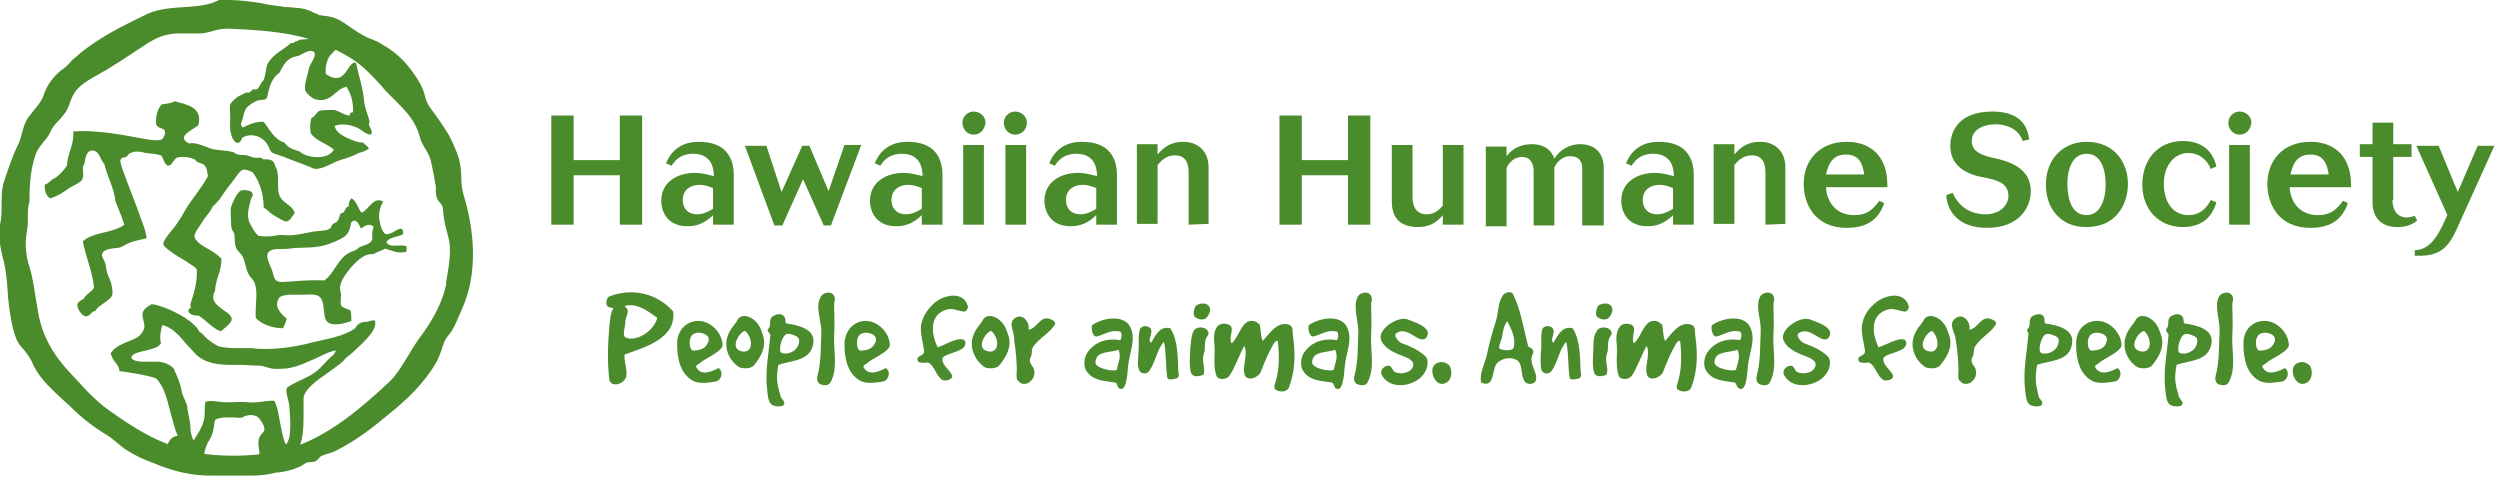 <?xml version="1.0" encoding="utf-8"?>
<!-- Generator: Adobe Illustrator 24.1.2, SVG Export Plug-In . SVG Version: 6.00 Build 0)  -->
<svg version="1.1" id="hhs-logo" xmlns="http://www.w3.org/2000/svg" xmlns:xlink="http://www.w3.org/1999/xlink" x="0px" y="0px"
	 viewBox="0 0 313.8 60" style="enable-background:new 0 0 313.8 60;" xml:space="preserve">
<style type="text/css">
	.st0{fill:#4A8B2C;}
</style>
<g>
	<path class="st0" d="M77,38.7c-0.2-0.1-0.5-0.1-0.7-0.2c-0.4-0.4-0.1-1.2,0.2-1.3c2.8-1.1,6-0.4,8,1.9c0.4,3.4-3.6,4.5-6.1,5.4
		c-0.1,1,0.4,1.9,0.2,2.8c-0.2,0.6-0.9,1.1-1.7,0.9c-0.2-0.1-0.3-0.3-0.4-0.4c-0.3-2.4-0.2-4.7,0-7C76.6,40.1,76.6,39.3,77,38.7z
		 M78.6,42.4c1.4,0.5,3.5-0.9,3.9-2.5c-1.2-0.9-2.6-1.9-4.1-1.5c-0.1,0,0.4,0.3,0.4,0.6c0,0.5-0.3,0.9-0.3,1.4
		C78.5,41.1,78,42.2,78.6,42.4z"/>
	<path class="st0" d="M88,40.3c1.4,0.2,2.7,1.6,2.7,3.1c-0.3,0.9-2.3,1.6-3,2.3c-0.1,0-0.4,0.2-0.3,0.4c0.6,1.1,1.8,0.6,2.8,0.1
		c0.7,0.5,0.3,1.6-0.4,1.7c-0.8,0.1-1.7,0.3-2.6,0c-1.8-0.8-2.2-2.9-2.2-4.6C84.9,41.4,86.3,40.1,88,40.3z M88.9,42.9
		c0.4-0.9-1.1-1.4-1.8-1c-0.8,0.4-0.6,2.1-0.1,2.1C87.8,44,88.6,43.8,88.9,42.9z"/>
	<path class="st0" d="M91.3,42.3c0.3-1,0.9-1.5,1.2-2c0.4-1,1.7-0.7,2.4,0.1c0.5,0.5,0.7,1.2,0.9,1.8c0.4,1.4-0.3,2.6-1.2,3.7
		c-0.4,0.4-1.3,0.4-1.8,0.2C91.4,45.2,90.9,43.6,91.3,42.3z M93.6,41.6c-0.4-0.4-2.3,2.1-0.5,2.5C94.5,44.4,94.6,42.6,93.6,41.6z"/>
	<path class="st0" d="M96.4,41.3c0.5-0.4,0-1.2,0.6-1.6c0.5-0.3,1.1-0.4,1.4,0c0.3,0.3,0.1,0.8,0.3,0.9c1.5,0.2,3.6,0.7,3.4,2.4
		c-0.3,2.4-2.8,2.2-4.4,2.8c-0.3,1.7-0.2,2.3,0.3,4c0,0.1,0.3,0.4,0.4,0.6c0.3,0.7-0.8,0.7-1.3,0.5c-0.7-0.2-0.7-1.2-0.8-1.9
		c-0.3-2.4,0.2-4.6,0.4-7C96.6,41.8,96.2,41.5,96.4,41.3z M98.1,44.3c0.7,0.3,2.1-0.2,2.2-1.4c0.1-0.5-0.3-0.7-0.6-0.8
		c-0.4-0.2-1-0.3-1.2,0C98,42.6,97.7,44.1,98.1,44.3z"/>
	<path class="st0" d="M103,37.3c0.3-0.7,1.7-0.9,1.8,0.2c0,0.2-0.1,0.5-0.1,0.7c0,1.3,0.1,2.6,0,3.9c-0.1,2,0.5,4-0.4,5.8
		c-0.3,0.6-0.9,0.5-1.4,0.3c-0.3-0.2-0.4-0.6-0.3-1c0.5-1.8,0.4-3.6,0.5-5.5C103.1,40.2,102.3,38.5,103,37.3z"/>
	<path class="st0" d="M109,40.3c1.4,0.2,2.7,1.6,2.7,3.1c-0.3,0.9-2.3,1.6-3,2.3c-0.1,0-0.4,0.2-0.3,0.4c0.6,1.1,1.8,0.6,2.8,0.1
		c0.7,0.5,0.3,1.6-0.4,1.7c-0.8,0.1-1.7,0.3-2.6,0c-1.8-0.8-2.2-2.9-2.2-4.6C106,41.4,107.3,40.1,109,40.3z M109.9,42.9
		c0.4-0.9-1.1-1.4-1.8-1c-0.8,0.4-0.6,2.1-0.1,2.1C108.8,44,109.6,43.8,109.9,42.9z"/>
	<path class="st0" d="M117.1,38.2c1.2-1.2,3.9-1.8,4.4,0.3c0,0.3-0.3,0.7-0.6,0.6c-0.7-0.1-1.4-0.5-2.2-0.2c-2.1,0.7-1.8,3.1-1,4.7
		c0.7-0.2,2.3-1.2,3.1-1c0.3,0,0.5,0.4,0.3,0.8c-0.3,0.8-2.7,1-2.8,1.6c-0.1,0.8,0.9,1.4,1.2,2.1c0.2,0.5-0.8,0.8-1.2,0.6
		c-0.9-0.6-0.9-1.7-1.8-2.2c-0.2,0-0.6,0.1-1,0c-0.3,0-0.4-0.4-0.3-0.6c0.2-0.3,0.8-0.3,0.8-0.8c-0.1-1-0.5-2.1-0.4-3.2
		C115.8,39.7,116.4,38.9,117.1,38.2z"/>
	<path class="st0" d="M122.1,42.3c0.3-1,0.9-1.5,1.2-2c0.4-1,1.7-0.7,2.4,0.1c0.5,0.5,0.7,1.2,0.9,1.8c0.4,1.4-0.3,2.6-1.2,3.7
		c-0.4,0.4-1.3,0.4-1.8,0.2C122.3,45.2,121.7,43.6,122.1,42.3z M124.5,41.6c-0.4-0.4-2.3,2.1-0.5,2.5
		C125.4,44.4,125.5,42.6,124.5,41.6z"/>
	<path class="st0" d="M127.3,40c0.9-0.8,2,0.3,1.8,1.4c1.1-0.2,1.4-1.7,2.6-1.4c0.5,0.2,1,0.4,0.6,0.9c-0.7,1-1.8,1.5-2.6,2.6
		c-0.3,0.4-0.1,0.9-0.3,1.3c-0.2,0.3-0.2,0.7,0.2,1.2c0.4,0.5,0.3,1.4-0.2,1.8c-0.4,0.5-1.2,0.5-1.5,0.1c-0.3-0.2-0.3-0.5-0.3-0.8
		c0.1-1.4-0.1-3-0.3-4.4C127.4,41.7,126.5,40.7,127.3,40z"/>
	<path class="st0" d="M139.9,48c-1.3-0.2-2.7-0.2-3.5-1.4c-0.5-0.7-0.3-1.9,0.2-2.5c1.5-2,4-1.4,4-1.4c0.2-0.2,0.3-1.1-0.1-1.1
		c-1.1-0.2-1.7,0.3-2.7,0.6c-0.7,0.3-0.9-1.2-0.7-1.4c1.3-0.9,4-1.4,4.8,0.3c0.7,1.5-0.1,3.1-0.3,4.8c-0.1,1.1-0.2,3.5-1.2,2.8
		C140.2,48.4,140.2,48,139.9,48z M140.4,43.9c-1,0.4-2.9,0.1-2.9,1.6c0,0.8,2.5,1.2,2.7,0.9C140.3,45.5,140.8,44.9,140.4,43.9z"/>
	<path class="st0" d="M143.1,41.3c0.2-0.5,1.2-0.5,1.4,0.1c0.1,0.5-0.2,0.9-0.2,1.4c0.1,0.1,0.2,0.3,0.2,0.2c0.6-1,1.1-2.1,2.4-1.8
		c1,1.6,0.9,3.6,1,5.4c0.1,0.3,0.1,0.8-0.2,0.9c-0.5,0.1-1.2,0.3-1.2-0.2c-0.2-1.5-0.1-3-0.4-4.4c-0.9,1-1,2.4-1.8,3.6
		c-0.3,0.5-1,0.5-1.3,0c-0.3-0.7-0.1-1.5-0.1-2.3C143,43.3,142.8,42.2,143.1,41.3z"/>
	<path class="st0" d="M149.8,41.6c0.2-0.5,0.9-0.6,1.4-0.4c0.3,0.1,0.7,0.6,0.4,0.9c-0.6,0.8-0.2,1.6-0.5,2.3
		c-0.3,0.9,0.2,1.7,0,2.5c0,0.1-0.1,0.2-0.2,0.2c-0.6,0.2-1.2,0.2-1.4-0.3c-0.3-1-0.1-2.1-0.1-3.1C149.5,43,149.5,42.2,149.8,41.6z
		 M150.2,38.3c0.6-0.3,1.3-0.3,1.6,0.2c0.3,0.5-0.2,1.3-0.5,1.5c-0.4,0.2-1,0.1-1.4-0.3C149.7,39.2,150,38.4,150.2,38.3z"/>
	<path class="st0" d="M154.1,40.7c1.1,0.3,0,1.7,0.5,2.4c1.1-1,1.3-3.4,3.1-2.7c0.1,0.1,0.3,0.3,0.4,0.3c0.2,0.7,0.1,1.4,0.4,2.1
		c0.9-1,1.9-2.6,3.4-2c0.5,0.3,0.3,0.9,0.4,1.4c0.3,2.1,0.3,4.3-0.5,6.4c-0.2,0.6-1.1,0.7-1.7,0.3c-0.1,0-0.2-0.4-0.1-0.6
		c0.6-1.7,0.6-3.6,0.4-5.4c0-0.3-0.4,0-0.5,0.2c-0.7,1.2-1.2,2.4-1.7,3.7c-0.3,0.5-1.4,1.1-1.9,0.4c-0.5-1.1,0.4-2.5-0.1-3.8
		c-0.7,1.2-1.1,2.6-1.9,3.8c-0.4,0.5-1.4,0.5-1.6,0c-0.5-1.3-0.1-2.9-0.3-4.3C152.3,41.7,152.6,40.3,154.1,40.7z"/>
	<path class="st0" d="M167.1,48c-1.3-0.2-2.7-0.2-3.5-1.4c-0.5-0.7-0.3-1.9,0.2-2.5c1.5-2,4-1.4,4-1.4c0.2-0.2,0.3-1.1-0.1-1.1
		c-1.1-0.2-1.7,0.3-2.7,0.6c-0.7,0.3-0.9-1.2-0.7-1.4c1.3-0.9,4-1.4,4.8,0.3c0.7,1.5-0.1,3.1-0.3,4.8c-0.1,1.1-0.2,3.5-1.2,2.8
		C167.4,48.4,167.4,48,167.1,48z M167.6,43.9c-1,0.4-2.9,0.1-2.9,1.6c0,0.8,2.5,1.2,2.7,0.9C167.6,45.5,168,44.9,167.6,43.9z"/>
	<path class="st0" d="M170.4,37.3c0.3-0.7,1.7-0.9,1.8,0.2c0,0.2-0.1,0.5-0.1,0.7c0,1.3,0.1,2.6,0,3.9c-0.1,2,0.5,4-0.4,5.8
		c-0.2,0.6-0.9,0.5-1.4,0.3c-0.3-0.2-0.4-0.6-0.3-1c0.5-1.8,0.4-3.6,0.5-5.5C170.5,40.2,169.8,38.5,170.4,37.3z"/>
	<path class="st0" d="M179.2,41.6c0.1,0.3-0.1,0.8-0.3,0.9c-0.9,0.6-2.2-1.6-3.6-0.7c-0.5,0.3,0.3,1.2,0.7,1.3
		c1.1,0.4,2,0.8,2.9,1.6c0.5,0.5,0.3,1.5-0.1,2.1c-0.9,1.6-4.3,2.4-5.4,0.2c-0.2-0.5,0.3-1.1,0.9-1.1c0.4,0,0.5,0.7,0.8,0.8
		c0.9,0.4,2.3,0,2.3-1c0-0.3-0.5-0.7-0.8-0.8c-1.2-0.5-2.6-0.9-3.2-2.1c-0.7-1.4,2.1-3.2,3.3-2.7C177.7,40.5,178.8,40.8,179.2,41.6z
		"/>
	<path class="st0" d="M181.6,48c-1,0.6-1.7-0.4-1.8-1.2c-0.2-1.4,1.3-1.6,1.9-1.1C182.3,46,182.4,47.5,181.6,48z"/>
	<path class="st0" d="M188.7,37c0.2-0.3,1-0.5,1.2-0.1c1,2,1.3,4.2,1.9,6.5c0,0.2,0.4,0.2,0.6,0.5c0.1,0.2,0.1,0.4,0,0.5
		c-0.6,1.2,0.6,2.2,0.4,3.3c-0.1,0.5-1,0.7-1.4,0.2c-0.6-0.8-0.2-2.2-1-2.7c-0.7-0.4-1.7-0.3-2.4,0.3c-0.8,0.6-0.3,3.4-2.1,2.5
		c-0.2-1.1,0.4-2.2,0.7-3.3c0.3-1.5,0.7-3,1.2-4.5C188.1,39.1,188,37.9,188.7,37z M188.3,43.8c0.4,0.2,1.6,0.3,1.7-0.2
		c0.3-1.1-0.3-2.3-0.8-3.3c-0.4,0.5-0.5,1.1-0.6,1.6C188.6,42.6,187.9,43.6,188.3,43.8z"/>
	<path class="st0" d="M193.6,41.3c0.2-0.5,1.2-0.5,1.4,0.1c0.1,0.5-0.2,0.9-0.2,1.4c0.1,0.1,0.2,0.3,0.2,0.2c0.6-1,1.1-2.1,2.4-1.8
		c1,1.6,0.9,3.6,1,5.4c0.1,0.3,0.1,0.8-0.2,0.9c-0.5,0.1-1.2,0.3-1.2-0.2c-0.2-1.5-0.1-3-0.4-4.4c-0.9,1-1,2.4-1.8,3.6
		c-0.3,0.5-1,0.5-1.3,0c-0.2-0.7-0.1-1.5-0.1-2.3C193.6,43.3,193.3,42.2,193.6,41.3z"/>
	<path class="st0" d="M200.4,41.6c0.2-0.5,0.9-0.6,1.4-0.4c0.3,0.1,0.7,0.6,0.4,0.9c-0.6,0.8-0.2,1.6-0.5,2.3
		c-0.3,0.9,0.2,1.7,0,2.5c0,0.1-0.1,0.2-0.2,0.2c-0.6,0.2-1.2,0.2-1.4-0.3c-0.3-1-0.1-2.1-0.1-3.1C200,43,200,42.2,200.4,41.6z
		 M200.7,38.3c0.6-0.3,1.3-0.3,1.6,0.2c0.3,0.5-0.2,1.3-0.5,1.5c-0.4,0.2-1,0.1-1.4-0.3C200.2,39.2,200.5,38.4,200.7,38.3z"/>
	<path class="st0" d="M204.6,40.7c1.1,0.3,0,1.7,0.5,2.4c1.1-1,1.3-3.4,3.1-2.7c0.1,0.1,0.3,0.3,0.4,0.3c0.2,0.7,0.1,1.4,0.4,2.1
		c0.9-1,1.9-2.6,3.4-2c0.5,0.3,0.3,0.9,0.4,1.4c0.3,2.1,0.3,4.3-0.5,6.4c-0.2,0.6-1.1,0.7-1.7,0.3c-0.1,0-0.2-0.4-0.1-0.6
		c0.6-1.7,0.6-3.6,0.4-5.4c0-0.3-0.4,0-0.5,0.2c-0.7,1.2-1.2,2.4-1.7,3.7c-0.3,0.5-1.4,1.1-1.9,0.4c-0.5-1.1,0.4-2.5-0.1-3.8
		c-0.7,1.2-1.1,2.6-1.9,3.8c-0.4,0.5-1.4,0.5-1.6,0c-0.5-1.3-0.1-2.9-0.3-4.3C202.8,41.7,203.2,40.3,204.6,40.7z"/>
	<path class="st0" d="M217.7,48c-1.3-0.2-2.7-0.2-3.5-1.4c-0.5-0.7-0.3-1.9,0.2-2.5c1.5-2,4-1.4,4-1.4c0.2-0.2,0.3-1.1-0.1-1.1
		c-1.1-0.2-1.7,0.3-2.7,0.6c-0.7,0.3-0.9-1.2-0.7-1.4c1.3-0.9,4-1.4,4.8,0.3c0.7,1.5-0.1,3.1-0.3,4.8c-0.1,1.1-0.2,3.5-1.2,2.8
		C217.9,48.4,217.9,48,217.7,48z M218.1,43.9c-1,0.4-2.9,0.1-2.9,1.6c0,0.8,2.5,1.2,2.7,0.9C218.1,45.5,218.5,44.9,218.1,43.9z"/>
	<path class="st0" d="M220.9,37.3c0.3-0.7,1.7-0.9,1.8,0.2c0,0.2-0.1,0.5-0.1,0.7c0,1.3,0.1,2.6,0,3.9c-0.1,2,0.5,4-0.4,5.8
		c-0.2,0.6-0.9,0.5-1.4,0.3c-0.3-0.2-0.4-0.6-0.3-1c0.5-1.8,0.4-3.6,0.5-5.5C221.1,40.2,220.3,38.5,220.9,37.3z"/>
	<path class="st0" d="M229.7,41.6c0.1,0.3-0.1,0.8-0.3,0.9c-0.9,0.6-2.2-1.6-3.6-0.7c-0.5,0.3,0.3,1.2,0.7,1.3
		c1.1,0.4,2,0.8,2.9,1.6c0.5,0.5,0.3,1.5-0.1,2.1c-0.9,1.6-4.3,2.4-5.4,0.2c-0.2-0.5,0.3-1.1,0.9-1.1c0.4,0,0.5,0.7,0.8,0.8
		c0.9,0.4,2.3,0,2.3-1c0-0.3-0.5-0.7-0.8-0.8c-1.2-0.5-2.6-0.9-3.2-2.1c-0.7-1.4,2.1-3.2,3.3-2.7C228.2,40.5,229.3,40.8,229.7,41.6z
		"/>
	<path class="st0" d="M235.2,38.2c1.2-1.2,3.9-1.8,4.4,0.3c0,0.3-0.3,0.7-0.6,0.6c-0.7-0.1-1.4-0.5-2.2-0.2c-2.1,0.7-1.8,3.1-1,4.7
		c0.7-0.2,2.4-1.2,3.1-1c0.3,0,0.5,0.4,0.3,0.8c-0.3,0.8-2.7,1-2.8,1.6c-0.1,0.8,0.9,1.4,1.2,2.1c0.2,0.5-0.8,0.8-1.2,0.6
		c-0.9-0.6-0.9-1.7-1.8-2.2c-0.2,0-0.6,0.1-1,0c-0.3,0-0.4-0.4-0.3-0.6c0.2-0.3,0.8-0.3,0.8-0.8c-0.1-1-0.5-2.1-0.4-3.2
		C233.9,39.7,234.4,38.9,235.2,38.2z"/>
	<path class="st0" d="M240.2,42.3c0.3-1,0.9-1.5,1.2-2c0.4-1,1.7-0.7,2.4,0.1c0.5,0.5,0.7,1.2,0.9,1.8c0.4,1.4-0.3,2.6-1.2,3.7
		c-0.4,0.4-1.3,0.4-1.8,0.2C240.3,45.2,239.8,43.6,240.2,42.3z M242.6,41.6c-0.4-0.4-2.3,2.1-0.5,2.5
		C243.4,44.4,243.5,42.6,242.6,41.6z"/>
	<path class="st0" d="M245.4,40c0.9-0.8,2,0.3,1.8,1.4c1.1-0.2,1.4-1.7,2.6-1.4c0.5,0.2,1,0.4,0.6,0.9c-0.7,1-1.8,1.5-2.5,2.6
		c-0.2,0.4-0.1,0.9-0.3,1.3c-0.2,0.3-0.2,0.7,0.2,1.2c0.4,0.5,0.3,1.4-0.2,1.8c-0.4,0.5-1.2,0.5-1.5,0.1c-0.3-0.2-0.3-0.5-0.3-0.8
		c0.1-1.4-0.1-3-0.3-4.4C245.4,41.7,244.5,40.7,245.4,40z"/>
	<path class="st0" d="M254.5,41.3c0.5-0.4,0-1.2,0.6-1.6c0.5-0.3,1.1-0.4,1.4,0c0.2,0.3,0.1,0.8,0.2,0.9c1.5,0.2,3.6,0.7,3.4,2.4
		c-0.2,2.4-2.8,2.2-4.4,2.8c-0.3,1.7-0.2,2.3,0.2,4c0,0.1,0.3,0.4,0.4,0.6c0.3,0.7-0.8,0.7-1.3,0.5c-0.7-0.2-0.7-1.2-0.8-1.9
		c-0.3-2.4,0.2-4.6,0.4-7C254.7,41.8,254.3,41.5,254.5,41.3z M256.2,44.3c0.7,0.3,2.1-0.2,2.2-1.4c0.1-0.5-0.3-0.7-0.6-0.8
		c-0.4-0.2-1-0.3-1.2,0C256.1,42.6,255.8,44.1,256.2,44.3z"/>
	<path class="st0" d="M263.6,40.3c1.4,0.2,2.7,1.6,2.7,3.1c-0.3,0.9-2.3,1.6-3,2.3c-0.1,0-0.4,0.2-0.3,0.4c0.6,1.1,1.8,0.6,2.8,0.1
		c0.7,0.5,0.3,1.6-0.4,1.7c-0.8,0.1-1.7,0.3-2.6,0c-1.8-0.8-2.2-2.9-2.2-4.6C260.5,41.4,261.8,40.1,263.6,40.3z M264.4,42.9
		c0.4-0.9-1.1-1.4-1.8-1c-0.8,0.4-0.6,2.1-0.1,2.1C263.3,44,264.2,43.8,264.4,42.9z"/>
	<path class="st0" d="M266.8,42.3c0.3-1,0.9-1.5,1.2-2c0.4-1,1.7-0.7,2.4,0.1c0.5,0.5,0.7,1.2,0.9,1.8c0.4,1.4-0.3,2.6-1.2,3.7
		c-0.4,0.4-1.3,0.4-1.8,0.2C266.9,45.2,266.4,43.6,266.8,42.3z M269.2,41.6c-0.4-0.4-2.4,2.1-0.5,2.5
		C270,44.4,270.2,42.6,269.2,41.6z"/>
	<path class="st0" d="M271.9,41.3c0.5-0.4,0-1.2,0.6-1.6c0.5-0.3,1.1-0.4,1.4,0c0.3,0.3,0.1,0.8,0.3,0.9c1.5,0.2,3.6,0.7,3.4,2.4
		c-0.3,2.4-2.8,2.2-4.4,2.8c-0.3,1.7-0.2,2.3,0.3,4c0,0.1,0.3,0.4,0.4,0.6c0.3,0.7-0.8,0.7-1.3,0.5c-0.7-0.2-0.7-1.2-0.8-1.9
		c-0.3-2.4,0.2-4.6,0.4-7C272.1,41.8,271.8,41.5,271.9,41.3z M273.6,44.3c0.7,0.3,2.1-0.2,2.2-1.4c0.1-0.5-0.3-0.7-0.6-0.8
		c-0.4-0.2-1-0.3-1.2,0C273.5,42.6,273.2,44.1,273.6,44.3z"/>
	<path class="st0" d="M278.5,37.3c0.3-0.7,1.7-0.9,1.8,0.2c0,0.2-0.1,0.5-0.1,0.7c0,1.3,0.1,2.6,0,3.9c-0.1,2,0.5,4-0.4,5.8
		c-0.3,0.6-0.9,0.5-1.4,0.3c-0.3-0.2-0.4-0.6-0.3-1c0.5-1.8,0.4-3.6,0.5-5.5C278.7,40.2,277.9,38.5,278.5,37.3z"/>
	<path class="st0" d="M284.6,40.3c1.4,0.2,2.7,1.6,2.7,3.1c-0.3,0.9-2.3,1.6-3,2.3c-0.1,0-0.4,0.2-0.3,0.4c0.6,1.1,1.8,0.6,2.8,0.1
		c0.7,0.5,0.3,1.6-0.4,1.7c-0.8,0.1-1.7,0.3-2.6,0c-1.8-0.8-2.2-2.9-2.2-4.6C281.5,41.4,282.8,40.1,284.6,40.3z M285.5,42.9
		c0.4-0.9-1.1-1.4-1.8-1c-0.8,0.4-0.6,2.1-0.1,2.1C284.4,44,285.2,43.8,285.5,42.9z"/>
	<path class="st0" d="M289.6,48c-1,0.6-1.7-0.4-1.8-1.2c-0.2-1.4,1.3-1.6,1.9-1.1C290.3,46,290.4,47.5,289.6,48z"/>
</g>
<g>
	<path class="st0" d="M77.8,28.2V22H72v6.2h-2.8V14.5H72v5.6h5.8v-5.6h2.8v13.7L77.8,28.2L77.8,28.2z"/>
	<path class="st0" d="M89.5,28.2V27c-0.9,0.9-1.9,1.4-3.2,1.4c-2.5,0-3.3-1.8-3.3-3.2c0-2.4,2.1-3.5,4.2-3.5c0.9,0,1.5,0.2,2.4,0.4
		c0-1.3-0.5-2.8-2.6-2.8c-1.2,0-2.1,0.5-2.7,1.5l-0.7-0.3c0.8-2,2.4-2.7,4.1-2.7c3.5,0,4.4,2.1,4.4,4.2v6.2
		C92,28.2,89.5,28.2,89.5,28.2z M89.5,23.6c-0.6-0.2-1-0.4-1.7-0.4c-1.1,0-2.1,0.6-2.1,1.9c0,1.1,0.7,1.8,1.8,1.8
		c0.7,0,1.4-0.3,2-0.7C89.5,26.1,89.5,23.6,89.5,23.6z"/>
	<path class="st0" d="M104.3,28.3h-0.9l-2.6-5.8l-2.6,5.8h-1l-3.7-10h2.7l1.9,5.8l2.6-5.8h0.9L104,24l2-5.8h2.1L104.3,28.3z"/>
	<path class="st0" d="M115.7,28.2V27c-0.9,0.9-1.9,1.4-3.2,1.4c-2.5,0-3.3-1.8-3.3-3.2c0-2.4,2.1-3.5,4.2-3.5c0.9,0,1.5,0.2,2.4,0.4
		c0-1.3-0.5-2.8-2.6-2.8c-1.2,0-2.1,0.5-2.7,1.5l-0.7-0.3c0.8-2,2.4-2.7,4.1-2.7c3.5,0,4.4,2.1,4.4,4.2v6.2
		C118.3,28.2,115.7,28.2,115.7,28.2z M115.7,23.6c-0.6-0.2-1-0.4-1.7-0.4c-1.1,0-2.1,0.6-2.1,1.9c0,1.1,0.7,1.8,1.8,1.8
		c0.7,0,1.4-0.3,2-0.7L115.7,23.6L115.7,23.6z"/>
	<path class="st0" d="M122.2,16.9c-0.8,0-1.4-0.7-1.4-1.5c0-0.8,0.7-1.4,1.4-1.4c0.8,0,1.5,0.6,1.5,1.4
		C123.6,16.3,123,16.9,122.2,16.9z M120.9,28.2v-10h2.6v10L120.9,28.2L120.9,28.2z"/>
	<path class="st0" d="M127.4,16.9c-0.8,0-1.4-0.7-1.4-1.5c0-0.8,0.7-1.4,1.4-1.4c0.8,0,1.5,0.6,1.5,1.4
		C128.9,16.3,128.2,16.9,127.4,16.9z M126.2,28.2v-10h2.6v10L126.2,28.2L126.2,28.2z"/>
	<path class="st0" d="M137.6,28.2V27c-0.9,0.9-1.9,1.4-3.2,1.4c-2.5,0-3.3-1.8-3.3-3.2c0-2.4,2.1-3.5,4.2-3.5c0.9,0,1.5,0.2,2.4,0.4
		c0-1.3-0.5-2.8-2.6-2.8c-1.2,0-2.1,0.5-2.7,1.5l-0.7-0.3c0.8-2,2.4-2.7,4.1-2.7c3.5,0,4.4,2.1,4.4,4.2v6.2
		C140.1,28.2,137.6,28.2,137.6,28.2z M137.6,23.6c-0.6-0.2-1-0.4-1.7-0.4c-1.1,0-2.1,0.6-2.1,1.9c0,1.1,0.7,1.8,1.8,1.8
		c0.7,0,1.4-0.3,2-0.7L137.6,23.6L137.6,23.6z"/>
	<path class="st0" d="M149.2,28.2v-6.5c0-1.1-0.3-2.2-1.7-2.2c-1,0-1.6,0.5-2.2,1.2v7.4h-2.6v-10h2.6v1.3c0.8-1,1.8-1.6,3.2-1.6
		c2,0,3.2,1.3,3.2,3.2v7.1L149.2,28.2L149.2,28.2z"/>
	<path class="st0" d="M169.2,28.2V22h-5.8v6.2h-2.8V14.5h2.8v5.6h5.8v-5.6h2.8v13.7L169.2,28.2L169.2,28.2z"/>
	<path class="st0" d="M181.1,28.2V27c-0.8,1-1.8,1.5-3.1,1.5c-2.1,0-3.3-1-3.3-3.2v-7.1h2.6v6.6c0,1,0.4,2.1,1.8,2.1
		c0.9,0,1.5-0.5,2-1.1v-7.6h2.6v10H181.1z"/>
	<path class="st0" d="M198.6,28.2v-7.1c0-0.8-0.4-1.5-1.5-1.5c-0.9,0-1.6,0.6-2,1.4v7.3h-2.6v-6.8c0-1-0.4-1.8-1.5-1.8
		c-0.9,0-1.6,0.7-1.9,1.4v7.3h-2.6v-10h2.6v1.2c0.8-1,1.8-1.5,3.2-1.5c1.1,0,2.3,0.4,2.8,1.8c0.7-1.1,1.9-1.8,3.2-1.8c2,0,3,1.2,3,3
		v7.2H198.6z"/>
	<path class="st0" d="M210,28.2V27c-0.9,0.9-1.9,1.4-3.2,1.4c-2.5,0-3.3-1.8-3.3-3.2c0-2.4,2.1-3.5,4.2-3.5c0.9,0,1.5,0.2,2.4,0.4
		c0-1.3-0.5-2.8-2.6-2.8c-1.2,0-2.1,0.5-2.7,1.5l-0.7-0.3c0.8-2,2.4-2.7,4.1-2.7c3.5,0,4.4,2.1,4.4,4.2v6.2
		C212.5,28.2,210,28.2,210,28.2z M210,23.6c-0.6-0.2-1-0.4-1.7-0.4c-1.1,0-2.1,0.6-2.1,1.9c0,1.1,0.7,1.8,1.8,1.8
		c0.7,0,1.4-0.3,2-0.7L210,23.6L210,23.6z"/>
	<path class="st0" d="M221.6,28.2v-6.5c0-1.1-0.3-2.2-1.7-2.2c-1,0-1.6,0.5-2.2,1.2v7.4h-2.6v-10h2.6v1.3c0.8-1,1.8-1.6,3.2-1.6
		c2,0,3.2,1.3,3.2,3.2v7.1L221.6,28.2L221.6,28.2z"/>
	<path class="st0" d="M229.2,23.5c0.1,2,1.4,3.5,3.5,3.5c1.6,0,2.3-0.6,3.2-1.8l0.6,0.3c-0.8,2.4-2.6,3.1-4.7,3.1
		c-4,0-5.4-3-5.4-5.5c0-3,2-5.3,5.4-5.3c3,0,5.1,1.8,5.1,5.4v0.3L229.2,23.5L229.2,23.5z M234,21.9c-0.2-1.3-0.6-2.5-2.3-2.5
		c-1.7,0-2.2,1.2-2.5,2.5H234z"/>
	<path class="st0" d="M253.9,17.7c-0.7-2-2.9-2.1-3.4-2.1c-1.1,0-3,0.4-3,2.1c0,1.1,0.8,1.7,2.6,2.1c3.6,0.7,4.8,2.2,4.8,4.2
		c0,2.1-1.5,4.6-5.5,4.6c-3.6,0-5-2.1-5.1-4.1l0.8-0.3c1.1,2.6,3.5,2.7,4.1,2.7c2,0,2.9-1.3,2.9-2.3c0-1.7-1.6-2-2.9-2.3
		c-2.6-0.4-4.4-1.6-4.4-4c0-1.4,0.7-4.3,5.3-4.3c2.1,0,4.3,0.7,4.6,3.5L253.9,17.7z"/>
	<path class="st0" d="M261.9,17.8c3.5,0,5.2,2.6,5.2,5.3c0,1.8-0.9,5.4-5.3,5.4c-3.1,0-5-2.3-5-5.3
		C256.8,19.8,259.1,17.8,261.9,17.8z M261.9,27c1.9,0,2.4-2.3,2.4-3.8c0-1.6-0.4-3.9-2.4-3.9c-1.9,0-2.4,2.2-2.4,3.7
		C259.5,24.7,259.9,27,261.9,27z"/>
	<path class="st0" d="M277.5,21.2c-0.5-1.2-1.5-2-2.8-2c-1.8,0-3.1,1.6-3.1,3.9c0,1.9,0.9,3.9,3.1,3.9c1.3,0,2.2-0.7,2.8-1.9
		l0.7,0.3c-0.6,2.1-2.1,3.1-4.2,3.1c-3.1,0-5.1-2.3-5.1-5.3c0-3.1,1.9-5.5,5.1-5.5c2.1,0,3.7,1,4.2,3.2L277.5,21.2z"/>
	<path class="st0" d="M281.1,16.9c-0.8,0-1.4-0.7-1.4-1.5c0-0.8,0.7-1.4,1.4-1.4c0.8,0,1.5,0.6,1.5,1.4
		C282.5,16.3,281.9,16.9,281.1,16.9z M279.8,28.2v-10h2.6v10L279.8,28.2L279.8,28.2z"/>
	<path class="st0" d="M287.4,23.5c0.1,2,1.4,3.5,3.5,3.5c1.6,0,2.3-0.6,3.2-1.8l0.6,0.3c-0.8,2.4-2.6,3.1-4.7,3.1
		c-4,0-5.4-3-5.4-5.5c0-3,2-5.3,5.4-5.3c3,0,5.1,1.8,5.1,5.4v0.3L287.4,23.5L287.4,23.5z M292.3,21.9c-0.2-1.3-0.6-2.5-2.3-2.5
		c-1.7,0-2.2,1.2-2.5,2.5H292.3z"/>
	<path class="st0" d="M300.3,25.1c0,1.1,0.5,2.2,1.8,2.2c0.3,0,0.6-0.1,1-0.2l0.3,0.6c-0.8,0.6-1.5,0.8-2.5,0.8
		c-2,0-3.1-1.2-3.1-3.1v-5.7h-1.6v-1.6h1.6v-2.7h2.6v2.7h2.3v1.6h-2.3V25.1z"/>
	<path class="st0" d="M308.8,27.8c-1.1,2.5-1.9,4.3-5,4.3c-0.2,0-0.5,0-0.7,0v-0.7c2.1,0,3.2-2.4,3.9-4l0.2-0.4l-3.9-8.7h2.8
		l2.4,5.8l2.5-5.8h2.1L308.8,27.8z"/>
</g>
<path class="st0" d="M45.9,40.4c-0.5,0-0.9,0.2-1.2,0.6c0,0-0.1,0.2-0.1,0.2c-1.6,1.1-3.5,1.3-5.5,1.8c-0.7,0.2-3.2,0.8-5.6,0.8
	c-0.7,0-1.2,0-1.8-0.1c-0.3,0-0.6,0-0.9,0c-0.4,0-0.8,0-1.2,0c-0.8,0-1.9-0.1-2.3-0.3c-0.4-0.2-0.8-0.5-1.2-0.8
	c-0.5-0.4-0.6-0.7-1.1-1c-0.7-1.5-4.3-3.2-5.8-3.4l-0.1,0l-0.1,0c-1.3,0.7-1.2,1.2-1,2c0.1,0.5,0.3,0.9-0.2,1.6
	c-0.4,0.6-1.1,0.8-1.8,1.1c-0.7,0.3-1.5,0.6-2,1.3l-0.1,0.1l0,0.1c0.2,0.6,0.4,0.9,0.6,1.1c0.2,0.3,0.4,0.5,0.5,1l0,0.1l0.1,0
	c0.9,0.1,3.5,0.5,4.5,0.9c1,1,1.4,2.7,1.8,4.3c0.3,1,0.5,2,0.9,2.9c-1.3,0.1-1.4,1.8-1.6,1.9v0.4l4.9,1l0-0.3
	c-0.1-0.6,0.3-2,0.7-2.5c0.4-0.6,0.5-1.3,0.6-2c0-0.2,0.1-0.4,0.1-0.5c0.3-0.2,0.8-0.3,1.4-0.3c0.3,0,0.6,0,0.9,0
	c0.4,0,0.8,0.1,1.1,0h0l0,0c0.3-0.2,0.7-0.3,1.1-0.3c0.3,0,0.8,0.1,1,0.4l0.1,0.1c0.5,0.7,0.8,1.3,0.4,1.7c-0.7,0.6-0.6,1.4-0.5,2.1
	c0.1,0.5,0.1,1-0.1,1.4l-0.4,0.6l0.7-0.3c0.6-0.2,1.2-0.3,1.8-0.4c0.6-0.1,1.2-0.1,1.9-0.4c1.7-0.7,1.7-3.4,1.7-5.5
	c0-0.7,0-1.4,0-1.9c0.2-1.1,1.6-2.1,2.9-3c0.8-0.6,1.6-1.1,2.1-1.6c0.2-0.3,0.6-0.6,1.1-1c1.3-1.2,3-2.7,2.9-3.8
	C47.1,39.9,46.5,40.4,45.9,40.4L45.9,40.4z M36.3,50.8c0.1,1.5,0.4,4.1-0.4,5c-0.4-0.6-0.7-2.6-0.9-3.6c-0.1-0.7-0.3-1.3-0.5-1.8
	l-0.1-0.1l-0.2,0c-1,0-1.9,0.3-2.9,0.2c-0.8-0.1-2,0-2.8,0c-1,0-1.8-0.3-2.6-0.1l-0.1,0l0,0.1c-0.2,0.5,0,1.5-0.2,2.2
	c-0.2,1-0.9,1.9-1.3,2.6c-0.2-0.4-0.4-1-0.4-1.7c0-0.7-0.4-2.1-0.4-2.6c-0.1-0.5-0.6-1.3-0.7-1.9c-0.1-0.8-0.6-2-0.9-2.6l0-0.1
	c-0.4-0.7-1.6-1-2.1-1c0,0-0.1,0-0.1,0c-0.2,0-0.4,0-0.6,0c-0.3,0-0.7,0-1,0c-1,0-1.5-0.2-1.6-0.5c0-0.5,0.9-0.7,1.8-0.9
	c0.8-0.2,1.6-0.4,1.8-0.8l0.1-0.1l0-0.1c-0.2-0.5,0-1.8,0.2-2.2c1.2,0.3,2.1,1.3,3,2.4c0.5,0.5,0.9,1,1.3,1.4c1.2,1,2.6,1.2,4.4,1.2
	c0.1,0,1,0,1.1,0c0.9,0,1.4,0.1,2.3,0.1c0.7,0,1.3,0.4,2,0.4c0.8,0,1.6,0,2.2-0.2c1-0.2,1.9-0.7,2.9-1.1c0.9-0.4,1.7-0.9,2.6-1
	c-0.1,0.1-0.2,0.3-0.3,0.5c-0.8,0.6-1.5,1.6-2.3,2.2c-1.1,0.8-2.3,1.1-3.5,1.9l-0.1,0.1v0.1C35.8,49,36.2,50.2,36.3,50.8L36.3,50.8z
	"/>
<path class="st0" d="M58.2,24.5c-0.2-0.7-0.3-1.4-0.3-2.2c0-0.8-0.1-1.6-0.3-2.4c-0.4-1.2-0.9-2.4-1.6-3.5c-0.5-0.8-1-1.5-1.5-2.2
	c-0.2-0.3-0.4-0.5-0.6-0.8c-0.3-0.5-0.5-1-0.6-1.5c-0.1-0.4-0.3-0.9-0.5-1.3c-1.3-2.3-2.8-3.9-4.8-5c-0.4-0.3-0.9-0.5-1.4-0.7
	c-0.6-0.2-1.1-0.5-1.6-0.8c-0.3-0.2-0.6-0.4-0.9-0.6c-0.6-0.4-1.2-0.9-2-1.2c-0.4-0.2-0.8-0.2-1.2-0.3c-0.3,0-0.6-0.1-0.8-0.1
	c-0.2-0.1-0.4-0.2-0.7-0.3s-0.4-0.3-0.7-0.3C38.1,1,37.2,1,36.3,0.9c-0.3,0-0.6,0-1-0.1c-0.8-0.1-1.7-0.2-2.5-0.4
	C31.5,0.2,30.1,0,28.7,0c-0.4,0-0.7,0-1.1,0l-0.1,0c-1.3,0.7-3,0.8-4.5,0.9c-1.5,0.1-3,0.2-4.4,0.8c-2.3,1.1-4.8,2.3-7.1,3.9
	c-0.9,0.6-1.7,1.3-2.5,2C8.6,8.1,8.2,8.5,7.7,8.8C6.6,9.7,6,10.6,5.6,11.6c-0.3,1-0.8,1.6-1.4,2.3c-0.2,0.3-0.4,0.5-0.7,0.9
	c-0.4,0.6-0.6,1.4-0.8,2.1c-0.1,0.5-0.3,1-0.5,1.4c-0.8,1.7-1.3,3.3-1.8,4.8c-0.2,0.9-0.2,1.7-0.2,2.6c0,0.9,0,1.7-0.2,2.5
	c-0.4,1.5,0.4,4.4,0.5,4.7c0.2,0.9,0.3,1.8,0.4,2.7c0,0.5,0.1,1.1,0.1,1.6c0,0.3,0.1,0.6,0.1,1c0.2,1.4,0.4,2.9,0.9,4.2
	c0.2,0.6,0.6,1.1,1,1.5c0.4,0.5,0.7,0.9,1,1.5c0.7,1.8,2.2,3.2,3.7,4.6c0.3,0.3,0.7,0.6,1,0.9c1.6,1.6,2.9,2.6,4.7,3.7
	c0.4,0.2,0.8,0.6,1.2,0.9c0.4,0.3,0.8,0.7,1.3,1c1.1,0.7,2.2,1.2,3.3,1.6c2.6,1.1,4.9,1.6,7.3,1.6c0.4,0,0.7,0,1.1,0
	c0.4,0,0.8,0,1.3,0c0.4,0,0.7,0,1.1,0c0.4,0,0.7,0,1.1,0c1,0,2.1,0,3.6-0.4l0.3,0c0.7-0.1,1.7-0.3,2.3-0.6c0.4-0.1,0.8-0.4,1.1-0.6
	c0.1-0.1,1.1-0.1,1.2-0.2c0.6-0.4,0.4-0.6,1.1-0.8c0.5-0.2,1.1-0.3,1.6-0.6c2.4-1.2,4.6-2.9,6.6-4.6c1.9-1.5,4.2-3.6,5.8-6.3
	c0.3-0.5,0.5-1.1,0.7-1.6c0.2-0.7,0.4-1.3,0.8-1.8c0.6-0.7,1-1.5,1.3-2.3c0.1-0.3,0.3-0.6,0.4-0.9C60.2,34.1,59.4,28.4,58.2,24.5
	L58.2,24.5z M55.1,25.3c0.3,0.3,0.5,0.6,0.5,1c0.1,1.3,0.3,2.1,0.6,3.2c0.6,1.8,0.1,4-0.2,5.9l0,0.3c-0.4,2-1.5,4.3-3.4,6.8
	c-0.5,0.7-1,1.5-1.4,2.2c-0.7,1.1-1.3,2.2-2.2,3.1c-3.3,3.1-7.6,6.9-12.4,8.4c-2.2,0.7-4.8,1-7.4,1c-3.2,0-6.1-0.5-8.5-1.6
	C18.4,54.7,16,53.2,13,51c-1.1-0.9-2-1.8-2.9-2.8c-0.4-0.4-0.8-0.9-1.3-1.4c-1.8-1.9-3.1-4-3.7-6.2c-0.3-1-0.4-2.1-0.6-3.1
	c-0.2-1.3-0.4-2.7-0.8-4c-0.5-1.5-0.6-3.1-0.3-4.6c0.1-0.6,0.1-1.1,0.1-1.7c0-0.7,0-1.3,0.2-1.9l0-0.1c0-1.9,0.1-3.9,0.8-5.9
	c0.2-0.5,0.5-0.9,0.9-1.4c0.3-0.4,0.7-0.8,0.9-1.3c0.2-0.5,0.6-1,1-1.4C7.7,14.8,8,14.4,8.3,14c0.2-0.4,0.4-0.8,0.5-1.2
	c0.2-0.5,0.4-1,0.8-1.5c0.7-0.8,1.6-1.3,2.3-1.7c2-1.1,3.8-2.3,5.6-3.5c1.5-1,2.7-1.8,4.6-1.9c0.5,0,1,0,1.5,0c0.5,0,1,0,1.5,0
	c0.6,0,1.1-0.2,1.6-0.3c0.6-0.2,1.2-0.3,1.8-0.3h0.1c2.9,0.1,5.7,0.3,8.2,0.8c2.2,0.4,5,1.5,7.4,3c1.4,0.9,2.6,2.2,3.7,3.4
	c0.3,0.4,0.7,0.8,1,1.1c0.3,0.3,0.6,0.6,0.9,0.9c1.3,1.3,2.4,2.5,2.9,4.4c0.1,0.5,0.4,1,0.7,1.5c0.3,0.5,0.6,1,0.7,1.6
	c0.1,0.5,0.2,0.9,0.3,1.4c0.1,0.6,0.2,1.1,0.3,1.7c0,0.1,0,0.3,0,0.4c0,0.5,0,1,0.4,1.5L55.1,25.3L55.1,25.3z"/>
<path class="st0" d="M28.7,39.4c-0.8-0.7-2.6-1.4-1.7-2.9c0-1.3,0.8-2.4,0.8-4c-0.5-0.6-1.4-1.1-2.1-1.5c-0.4-0.2-1.2-0.8-1.3-1.3
	c0-0.5,0.6-1.2,0.9-1.7c0.5-0.9,1.1-1.3,1.4-2.1c0.3-0.2,0.5-0.5,0.8-0.8c0.5-0.7,1-1.5,1.6-2.2c0.4-0.5,1-1.5,1.4-1.6
	c0.4-0.1,0.8,0.2,1.2,0.3c0.9,1.2,1.4,2.8,1.4,4.5c0.4,0.1,0.8,0.7,1.4,1c0.3,0.2,1.2,0.7,1.4,0.7c0.5,0,0.8-0.7,1.1-1.1
	c-0.4-1.1-1.7-1.2-2-2.4c-0.2-0.8,0-1.9-0.2-2.8c0-0.1-0.1-0.4-0.2-0.5C34.4,20,33.9,20,33.1,20c-0.1,0-0.2-0.1-0.3-0.2
	c-0.2,0-0.5,0-0.8,0c-0.3,0-0.6-0.2-1-0.3c-0.4-0.1-0.8,0-1.1-0.1c-0.2,0-0.4-0.2-0.6-0.3c-0.7-0.2-1.5-0.2-2.1-0.3
	c-1.2-0.1-2.2-1-3.5-0.8c-1.7-0.9,0.6-1.7,1.2-2.3c0.6-2.3-1.6-2.6-3-3c-0.4,0.3-1,0.3-1.6,0.4c-0.5,0.5-0.8,1.5-0.7,2.5
	c0.2,0.6,1,0.4,1.1,0.9c0.1,0.3-0.2,0.9-0.4,1c-0.6,0.3-2.3-0.1-2.9-0.2c-2.6-0.5-5.7-1-8.2-0.8c0.1,1.8-0.7,2.6-0.8,4.3
	c-0.4,0.6-0.9,1.1-1.4,1.5c-0.6,0.2-0.8,0.7-1.4,0.9c0,0.8,0.2,1.4,0.7,1.7c1-0.3,1.7-0.8,2.4-1.3c0.5-0.3,1.2-0.6,1.5-0.9
	c0.4-0.5,0.2-1.1,0.2-1.7c0-0.1,0.1-0.3,0.2-0.4c0.1-0.9,0.3-1.8,1.1-1.7c0.8,0.1,0.9,1.2,1.4,1.7c0.4,1.7,1.2,2.9,1.4,4.7
	c0.4,1,0.8,1.9,1.1,2.9c-1.4,1.1-4,0.9-5.2,2.1c0.4,2.1,1.2,3.7,1.4,5.8c-0.3,0.6-1,0.8-1.3,1.4c-0.3,0.2-0.8,0.4-0.8,0.8
	c0,0.5,0.6,1.3,1,1.4c0.6,0.1,0.7-0.6,1.3-0.7c0.1-0.2,0.3-0.4,0.4-0.5c0.4-0.3,1.6-1,1.7-1.5c0.1-0.4-0.1-1.3-0.2-1.6
	c-0.1-0.4-0.4-0.8-0.5-1.4c-0.1-0.3-0.1-0.7-0.2-1c-0.1-0.3-0.4-0.7-0.4-1c0.1-0.8,1.3-0.8,2.1-0.9c0.5-0.1,0.8-0.4,1.3-0.6
	c0.7-0.3,1.5-0.4,2.2-0.6c-0.1-1.1-0.7-2.3-1-3.3c-0.6-1.6-1.4-3.6-2-5.3c-0.1-0.3-0.3-0.9-0.3-1.1c0.1-0.5,0.4-0.4,0.7-0.5
	c0.2-0.1,0.3-0.3,0.4-0.4c0.7-0.4,1.3-0.3,2.1-0.1c0.7,0.1,1.3,0.1,1.9,0.3c0.3,0.2,0.4,1.2,0.9,1.3c0.5,0,0.7-0.8,1.1-1
	c0.5-0.2,1.6-0.1,2.2,0.2c0.1,0,0.2,0.2,0.3,0.3c0.4,0.2,0.8,0.2,1,0.5c0.3,0.3,0.3,0.8,0.4,1.3c-0.7,1.4-1.9,2.7-2.8,4.2
	c-0.4,0.7-0.8,1.4-1.4,2.2c-0.3,0.4-1.4,1.6-1.4,2.1c0,0.4,1,1,1.4,1.3c0.7,0.5,1.4,0.8,1.9,1.2c0.3,0.2,0.7,0.4,0.9,0.7
	c0.1,1.7-0.4,3.1-0.8,4.4c0,0.1,0,0.3,0.1,0.4c-0.9,0.5,0.1,1.1,0.9,1c1,0.6,1.6,1.5,2.8,2C28.5,40.9,29.7,40.2,28.7,39.4L28.7,39.4
	z"/>
<path class="st0" d="M51,30.9c-0.8-0.3-2.1,0.3-2.5-0.5c0.4-0.7,1.4-0.6,2.1-1c0.1-1.6-1.3,0.1-2.1,0c-0.5-0.1-0.8-1.2-0.9-1.9
	c-0.1-0.9,0.2-1.7,0.5-2.2c-1.2-0.7-1.8,1-2.7,1.4c-0.5-0.5-0.6-1.5-1.3-1.8c-0.2,0.2-0.4,0.6-0.3,1c-0.4,0-0.5,0.6-0.7,0.8
	c-0.1,0-0.2,0-0.3,0.1c-0.2,0.2-0.2,0.6-0.4,0.9c-0.1,0.2-0.5,0.3-0.7,0.5c-0.1,0.1-0.1,0.3-0.2,0.4c-0.4,0.4-0.9,0.3-1.5,0.4
	c-1.5,0.1-2.8,0.7-4.5,0.5c-0.5,0-0.6,0-1.1,0.1c-0.5,0.1-1.5,0.1-1.9,0c-0.4-0.1-1.2-1.6-1.3-2c-0.2-0.9,0.1-1.8,0.3-2.6
	c0.1-0.3,0.3-0.4,0.2-0.7c-0.1-0.4-0.9-0.5-1.4-0.4C29.8,24,29.1,25.6,29,26c-0.1,0.4,0,1.2,0,1.7c0,0.3,0,0.8,0.1,1
	c0,0.2,0.2,0.4,0.3,0.6c0.1,0.6,0,1.2,0.2,1.7c0.1,0.4,0.6,0.8,0.8,1.1c0.4,0.7,0.4,1.6,0.8,2.3c0.1,0.3,0.4,0.5,0.6,0.8
	c0.7,1.2,0.2,2.9,0.3,4.7c0.7,0.8,2.1,1.3,3.4,1.3c0.2-0.3,0.4-0.8,0.5-1.2c-0.6-0.5-1.8-1.5-0.9-2.7c0.7-0.4,1.5-0.3,2.6-0.3
	c0.7,0,1.3-0.1,1.8,0c1.7,0.2,0.7,2.8,1.7,3.5c0.8,0.5,2.3,0,2.9-0.2c0-0.5,0-0.9-0.1-1.3c-0.4-0.3-1-0.3-1.2-0.7
	c-0.1-0.3,0-0.8,0-1.3c0-0.4-0.2-0.7-0.1-1.1c0.2-1,1-1.9,1.5-2.5c0.7-0.7,1.5-1.6,2.7-1.5c0.4-0.3,1-0.4,1.4-0.7
	c0.8,0.2,1.6,0.7,2.7,0.4C51,31.5,51.1,31.2,51,30.9L51,30.9z M46.7,30.1c-0.2,0.6-1.2,0.7-1.7,1c-0.3,0.4-0.8,0.4-1.1,0.6
	c-1.5,0.7-1.9,2.6-3.2,3.5c-0.1,0-0.1,0-0.1,0c-1.6-0.1-3.5,0.1-5.2,0.2c-0.9,0-1-0.5-1.2-1.3c-0.3-1-1.4-2.5,0.2-2.8
	c0.6-0.1,1.5,0,2-0.1c1.3-0.2,2.9,0,4.3-0.4c0.8-0.2,1.9-0.7,2.4-1c0.6-0.4,0.8-0.9,1-1.9c0.6-0.6,1,0.3,1.2,0.8
	c0.4-0.3,1.1-0.8,1.6-0.2C46.6,29.2,46.8,29.6,46.7,30.1L46.7,30.1z"/>
<path class="st0" d="M39.5,6.6c0.1,0.7-0.4,1.1-0.7,1.9c-0.1,0.2-0.1,0.6-0.2,0.8c-0.1,0.5-0.4,1.3-0.3,2c0.1,0.4,0.9,1.1,1.4,1.2
	c2,0.4,2.4-1.4,3.8-1.6c0.5,0.8,0.9,1.9,0.8,3.2c-0.4,0-0.4,0.2-0.4,0.4c-0.7,0-1.3-0.6-2-0.7c-0.3,0-1.4,0-1.8,0.1
	c-0.4,0.2-0.5,0.7-1,0.9c-0.2,0.6-0.2,1.3-0.1,1.9c0.6,1,2.1,1.3,2.9,2.1c-0.7,1.3-3.4,1.1-4.3,0.2c-0.8-0.2-1.5-0.5-1.9-1.1
	c-1.3-0.4-1.8-1.6-2.6-2.6c-1-0.1-2,0.4-2.6,0.7c-0.5-0.4-0.1-0.7,0-1.3c0.1-0.4,0.2-0.8,0.4-1.1c0.3-0.4,1.1-0.9,1.5-1
	c0.4-0.1,0.9,0,1.1-0.3c0.3-1.4,0.6-2.5,1.6-3.2c0.3-0.6,0.6-1.2,1.1-1.6c0.4-0.3,0.8-0.4,1.3-0.5C38.3,6.6,39,6.1,39.5,6.6
	L39.5,6.6z M42.3,5.4C41,4.8,39.4,4.8,37.5,5c-0.1,0.3-0.6,0.1-0.6,0.4c-0.1,0-0.3,0-0.4,0c-0.8,0.8-2.3,1.4-2.9,2.6
	c-0.3,0.7-0.2,1.3-0.5,2c0,0.1-0.2,0.2-0.3,0.4c-0.2,0.3-0.3,0.7-0.6,0.8c-0.1,0.1-0.2,0-0.4,0c-0.2,0.1-0.3,0.3-0.5,0.4
	c-0.1,0.1-0.3,0-0.4,0c-0.2,0.1-0.5,0.3-0.8,0.4c-0.4,0.2-1,0.7-1.2,1.1c-0.1,0.4,0,1,0,1.6c0,0.9-0.1,1.4,0.1,2.1
	c0.2,1,1,1.7,1.4,0.5c1.1-0.7,2.6-0.2,3.2,0.9c0.2,0.3,0.2,0.6,0.5,0.9c0.4,0.3,1.2,0.4,1.8,0.7c0.7,0.3,1.9,0.7,2.6,1
	c0.4,0.1,0.8,0.4,1.1,0.4c1,0,2-0.7,2.8-1c0.8-0.3,1.8-0.5,2.6-1c0.5-0.1,0.9-0.3,1.3-0.5c-0.1-0.4-0.5-0.5-0.7-0.8
	c-0.6,0-1.1-0.2-1.6-0.4c-0.9-0.4-1.8-0.8-2-1.7c0.8-0.3,1.7-0.2,2.5,0.1c0.8,0.2,1.3,1,2.1,1c0.2-0.5-0.2-0.9-0.3-1.3
	c0-0.1,0.1-0.2,0.1-0.3c-0.2-0.9-0.6-1.7-0.7-2.6c-0.1-1.6-0.7-3.2-1-4.8c-0.3-0.1-0.4,0-0.6,0.2c-0.5,0.5-0.9,1.7-1.9,1.7
	c-0.4,0-0.8-0.2-1.3-0.5c-0.1-0.8,0.1-1.7,0.5-2.3c0.1-0.1,0.9-1,1.1-1L42.3,5.4L42.3,5.4z"/>
</svg>
